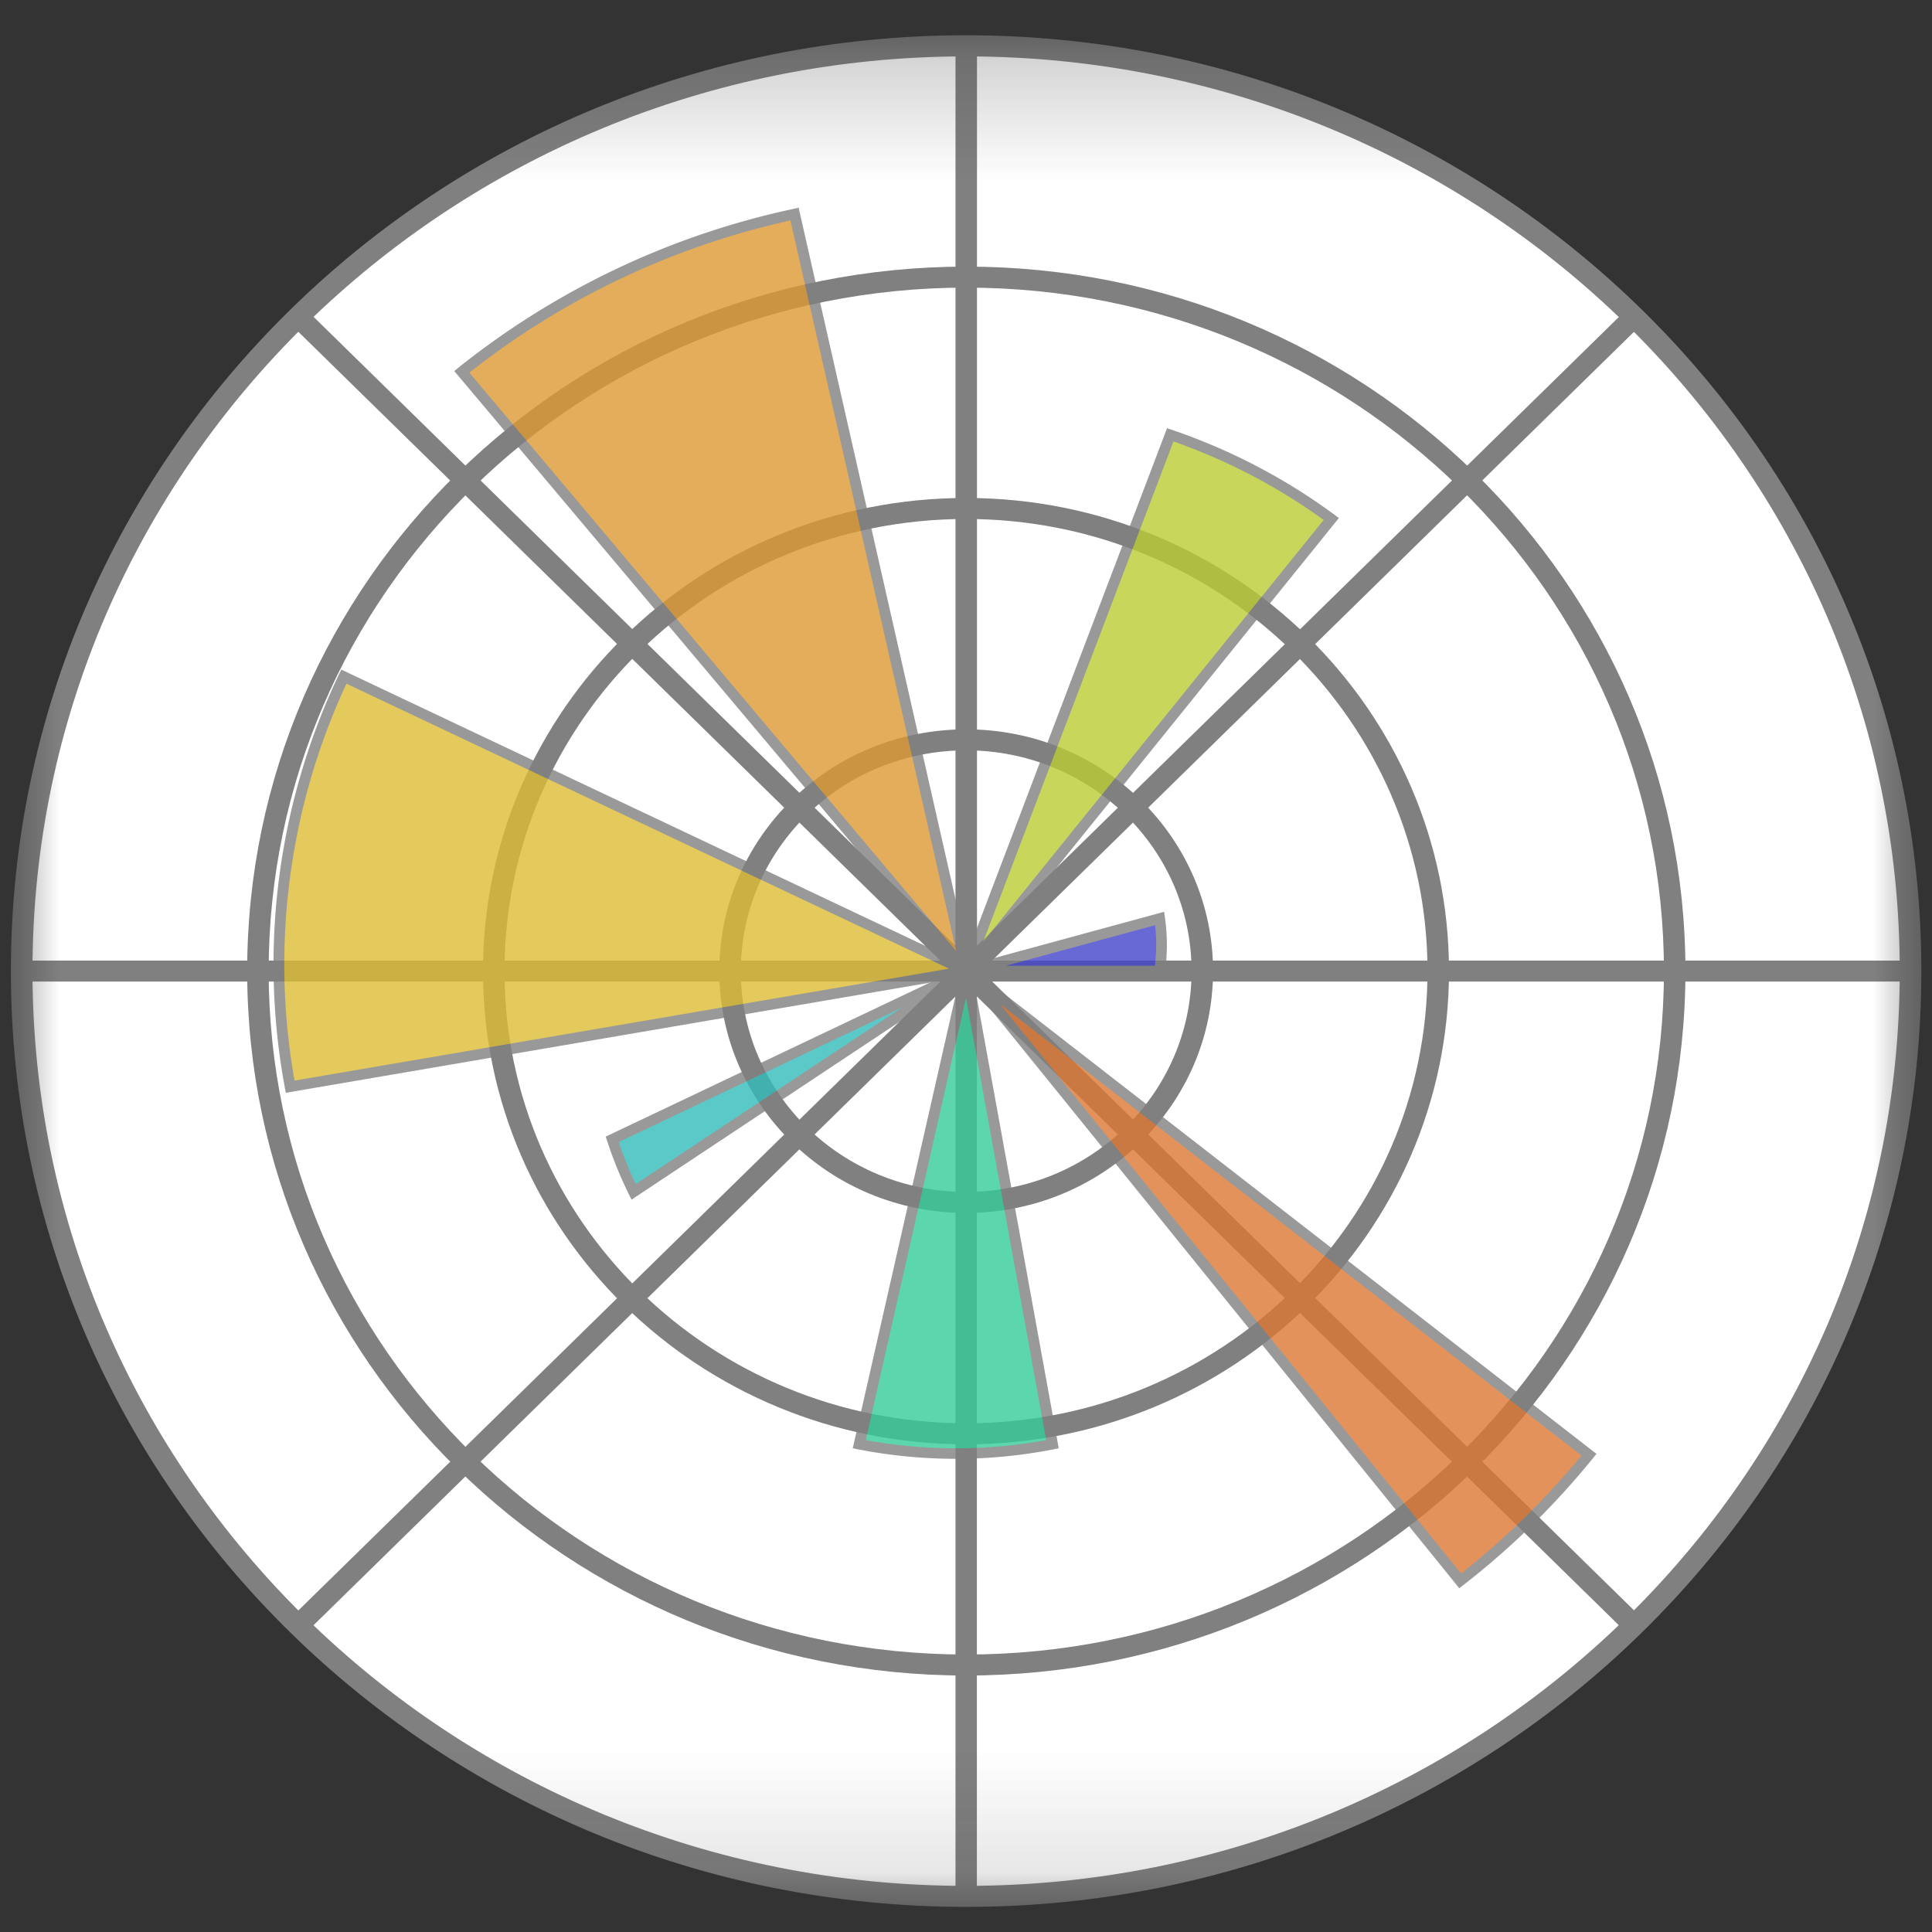 <svg xmlns="http://www.w3.org/2000/svg" width="16" height="16" fill="none"><rect width="100%" height="100%" fill="#333333" stroke="none"/><g clip-path="url(#a)"><mask id="b" width="16" height="16" x="0" y="0" maskUnits="userSpaceOnUse" style="mask-type:luminance"><path fill="#fff" d="M16 .206H0v15.673h16V.206Z"/></mask><g mask="url(#b)"><path fill="#fff" d="M8.002 15.705c4.32 0 7.822-3.431 7.822-7.663S12.322.379 8.002.379.18 3.81.18 8.042s3.502 7.663 7.822 7.663Z"/><path fill="gray" fill-rule="evenodd" d="M8 .467C3.73.467.269 3.858.269 8.042S3.73 15.618 8 15.618c4.271 0 7.733-3.392 7.733-7.576 0-4.184-3.462-7.575-7.733-7.575ZM.09 8.042C.09 3.762 3.632.292 8 .292c4.37 0 7.912 3.47 7.912 7.75 0 4.28-3.542 7.75-7.911 7.75-4.37 0-7.911-3.47-7.911-7.75Z" clip-rule="evenodd"/><path fill="#fff" d="M8 13.789c3.24 0 5.866-2.573 5.866-5.747S11.24 2.295 8 2.295c-3.24 0-5.866 2.573-5.866 5.747s2.626 5.747 5.866 5.747Z"/><path fill="gray" fill-rule="evenodd" d="M8.002 2.382c-3.19 0-5.777 2.534-5.777 5.66 0 3.126 2.586 5.66 5.777 5.66 3.191 0 5.778-2.534 5.778-5.66 0-3.126-2.587-5.66-5.778-5.66Zm-5.955 5.66c0-3.222 2.666-5.834 5.955-5.834 3.29 0 5.956 2.612 5.956 5.834 0 3.222-2.666 5.834-5.956 5.834-3.289 0-5.955-2.612-5.955-5.834Z" clip-rule="evenodd"/><path fill="#fff" d="M8 11.873c2.161 0 3.912-1.715 3.912-3.83 0-2.117-1.751-3.832-3.911-3.832S4.09 5.926 4.09 8.042c0 2.116 1.75 3.832 3.91 3.832Z"/><path fill="gray" fill-rule="evenodd" d="M8 4.298c-2.111 0-3.822 1.677-3.822 3.744 0 2.068 1.711 3.745 3.822 3.745 2.111 0 3.822-1.677 3.822-3.745 0-2.067-1.711-3.744-3.822-3.744ZM4 8.042c0-2.164 1.79-3.918 4-3.918s4 1.754 4 3.918-1.79 3.919-4 3.919-4-1.755-4-3.919Z" clip-rule="evenodd"/><path fill="#fff" d="M8.002 9.958c1.08 0 1.956-.858 1.956-1.916 0-1.058-.876-1.916-1.956-1.916s-1.955.858-1.955 1.916c0 1.058.875 1.916 1.955 1.916Z"/><path fill="gray" fill-rule="evenodd" d="M8.001 6.214c-1.03 0-1.866.818-1.866 1.828 0 1.01.836 1.829 1.866 1.829 1.031 0 1.867-.819 1.867-1.829s-.836-1.828-1.867-1.828ZM5.957 8.042c0-1.106.915-2.002 2.044-2.002 1.13 0 2.045.896 2.045 2.002 0 1.106-.915 2.003-2.045 2.003-1.129 0-2.044-.897-2.044-2.003Z" clip-rule="evenodd"/><path fill="gray" fill-rule="evenodd" d="M7.913 7.832V.379h.178v7.453l5.36-5.25.125.123-5.36 5.25h7.608v.174H8.217l5.359 5.25-.126.123-5.36-5.25v7.453h-.177V8.252l-5.36 5.25-.125-.123 5.36-5.25H.18v-.174h7.607l-5.36-5.25.127-.123 5.359 5.25Z" clip-rule="evenodd"/><g opacity=".8"><path fill="#44C" d="M8.004 8.042h1.6c.02-.145.02-.291 0-.436l-1.6.436Z"/><path fill="gray" fill-rule="evenodd" d="m9.641 7.551.007.05c.021.148.021.298 0 .447l-.005.037H8.004L7.992 8l1.649-.449Zm-1.31.447h1.234c.013-.111.014-.224.001-.336l-1.236.336Z" clip-rule="evenodd"/><path fill="#BC3" d="m8.004 8.042 3.022-3.744A4.923 4.923 0 0 0 9.693 3.6l-1.69 4.44Z"/><path fill="gray" fill-rule="evenodd" d="m9.665 3.546.041.014a4.97 4.97 0 0 1 1.346.703l.036.027-3.05 3.779-.077-.042 1.704-4.481Zm.053.11L8.143 7.798l2.819-3.492a4.88 4.88 0 0 0-1.244-.65Z" clip-rule="evenodd"/><path fill="#D93" d="M8.002 8.042 6.58 1.772A6.635 6.635 0 0 0 3.824 3.08l4.178 4.963Z"/><path fill="gray" fill-rule="evenodd" d="m6.614 1.72 1.432 6.312-.078.038-4.206-4.997.034-.028A6.68 6.68 0 0 1 6.57 1.73l.044-.01ZM3.887 3.086l4.032 4.79-1.373-6.05a6.59 6.59 0 0 0-2.659 1.26Z" clip-rule="evenodd"/><path fill="#DB3" d="M8.006 8.042 2.85 5.604a5.555 5.555 0 0 0-.444 3.395l5.6-.957Z"/><path fill="gray" fill-rule="evenodd" d="m2.826 5.545 5.32 2.517-5.779.988-.008-.042a5.598 5.598 0 0 1 .448-3.423l.02-.04Zm.043.117a5.512 5.512 0 0 0-.43 3.287l5.42-.927-4.99-2.36Z" clip-rule="evenodd"/><path fill="#3BB" d="M8.004 8.042 5.07 9.435c.049.15.108.295.178.436l2.756-1.829Z"/><path fill="gray" fill-rule="evenodd" d="m7.984 8.003.044.075L5.23 9.935l-.022-.045a3.223 3.223 0 0 1-.18-.442l-.012-.035 2.968-1.41Zm-2.86 1.455c.04.119.087.235.141.348l2.203-1.461-2.344 1.113Z" clip-rule="evenodd"/><path fill="#3C9" d="m8.002 8.042-.889 3.918a4.173 4.173 0 0 0 1.6 0l-.71-3.918Z"/><path fill="gray" fill-rule="evenodd" d="m7.961 8.032.087.002.72 3.96-.044.009a4.215 4.215 0 0 1-1.617 0l-.045-.009.9-3.962Zm-.792 3.894a4.13 4.13 0 0 0 1.495 0L8 8.264l-.83 3.662Z" clip-rule="evenodd"/><path fill="#D73" d="m8.004 8.042 4.089 5.05a6.515 6.515 0 0 0 1.066-1.045L8.005 8.042Z"/><path fill="gray" fill-rule="evenodd" d="m7.969 8.069.062-.061 5.19 4.032-.027.034c-.316.39-.676.743-1.074 1.052l-.035.027L7.97 8.07Zm.309.242 3.822 4.72c.367-.29.701-.617.997-.977l-4.82-3.743Z" clip-rule="evenodd"/></g></g></g><defs><clipPath id="a"><path fill="#fff" d="M0 0h16v16H0z"/></clipPath></defs></svg>